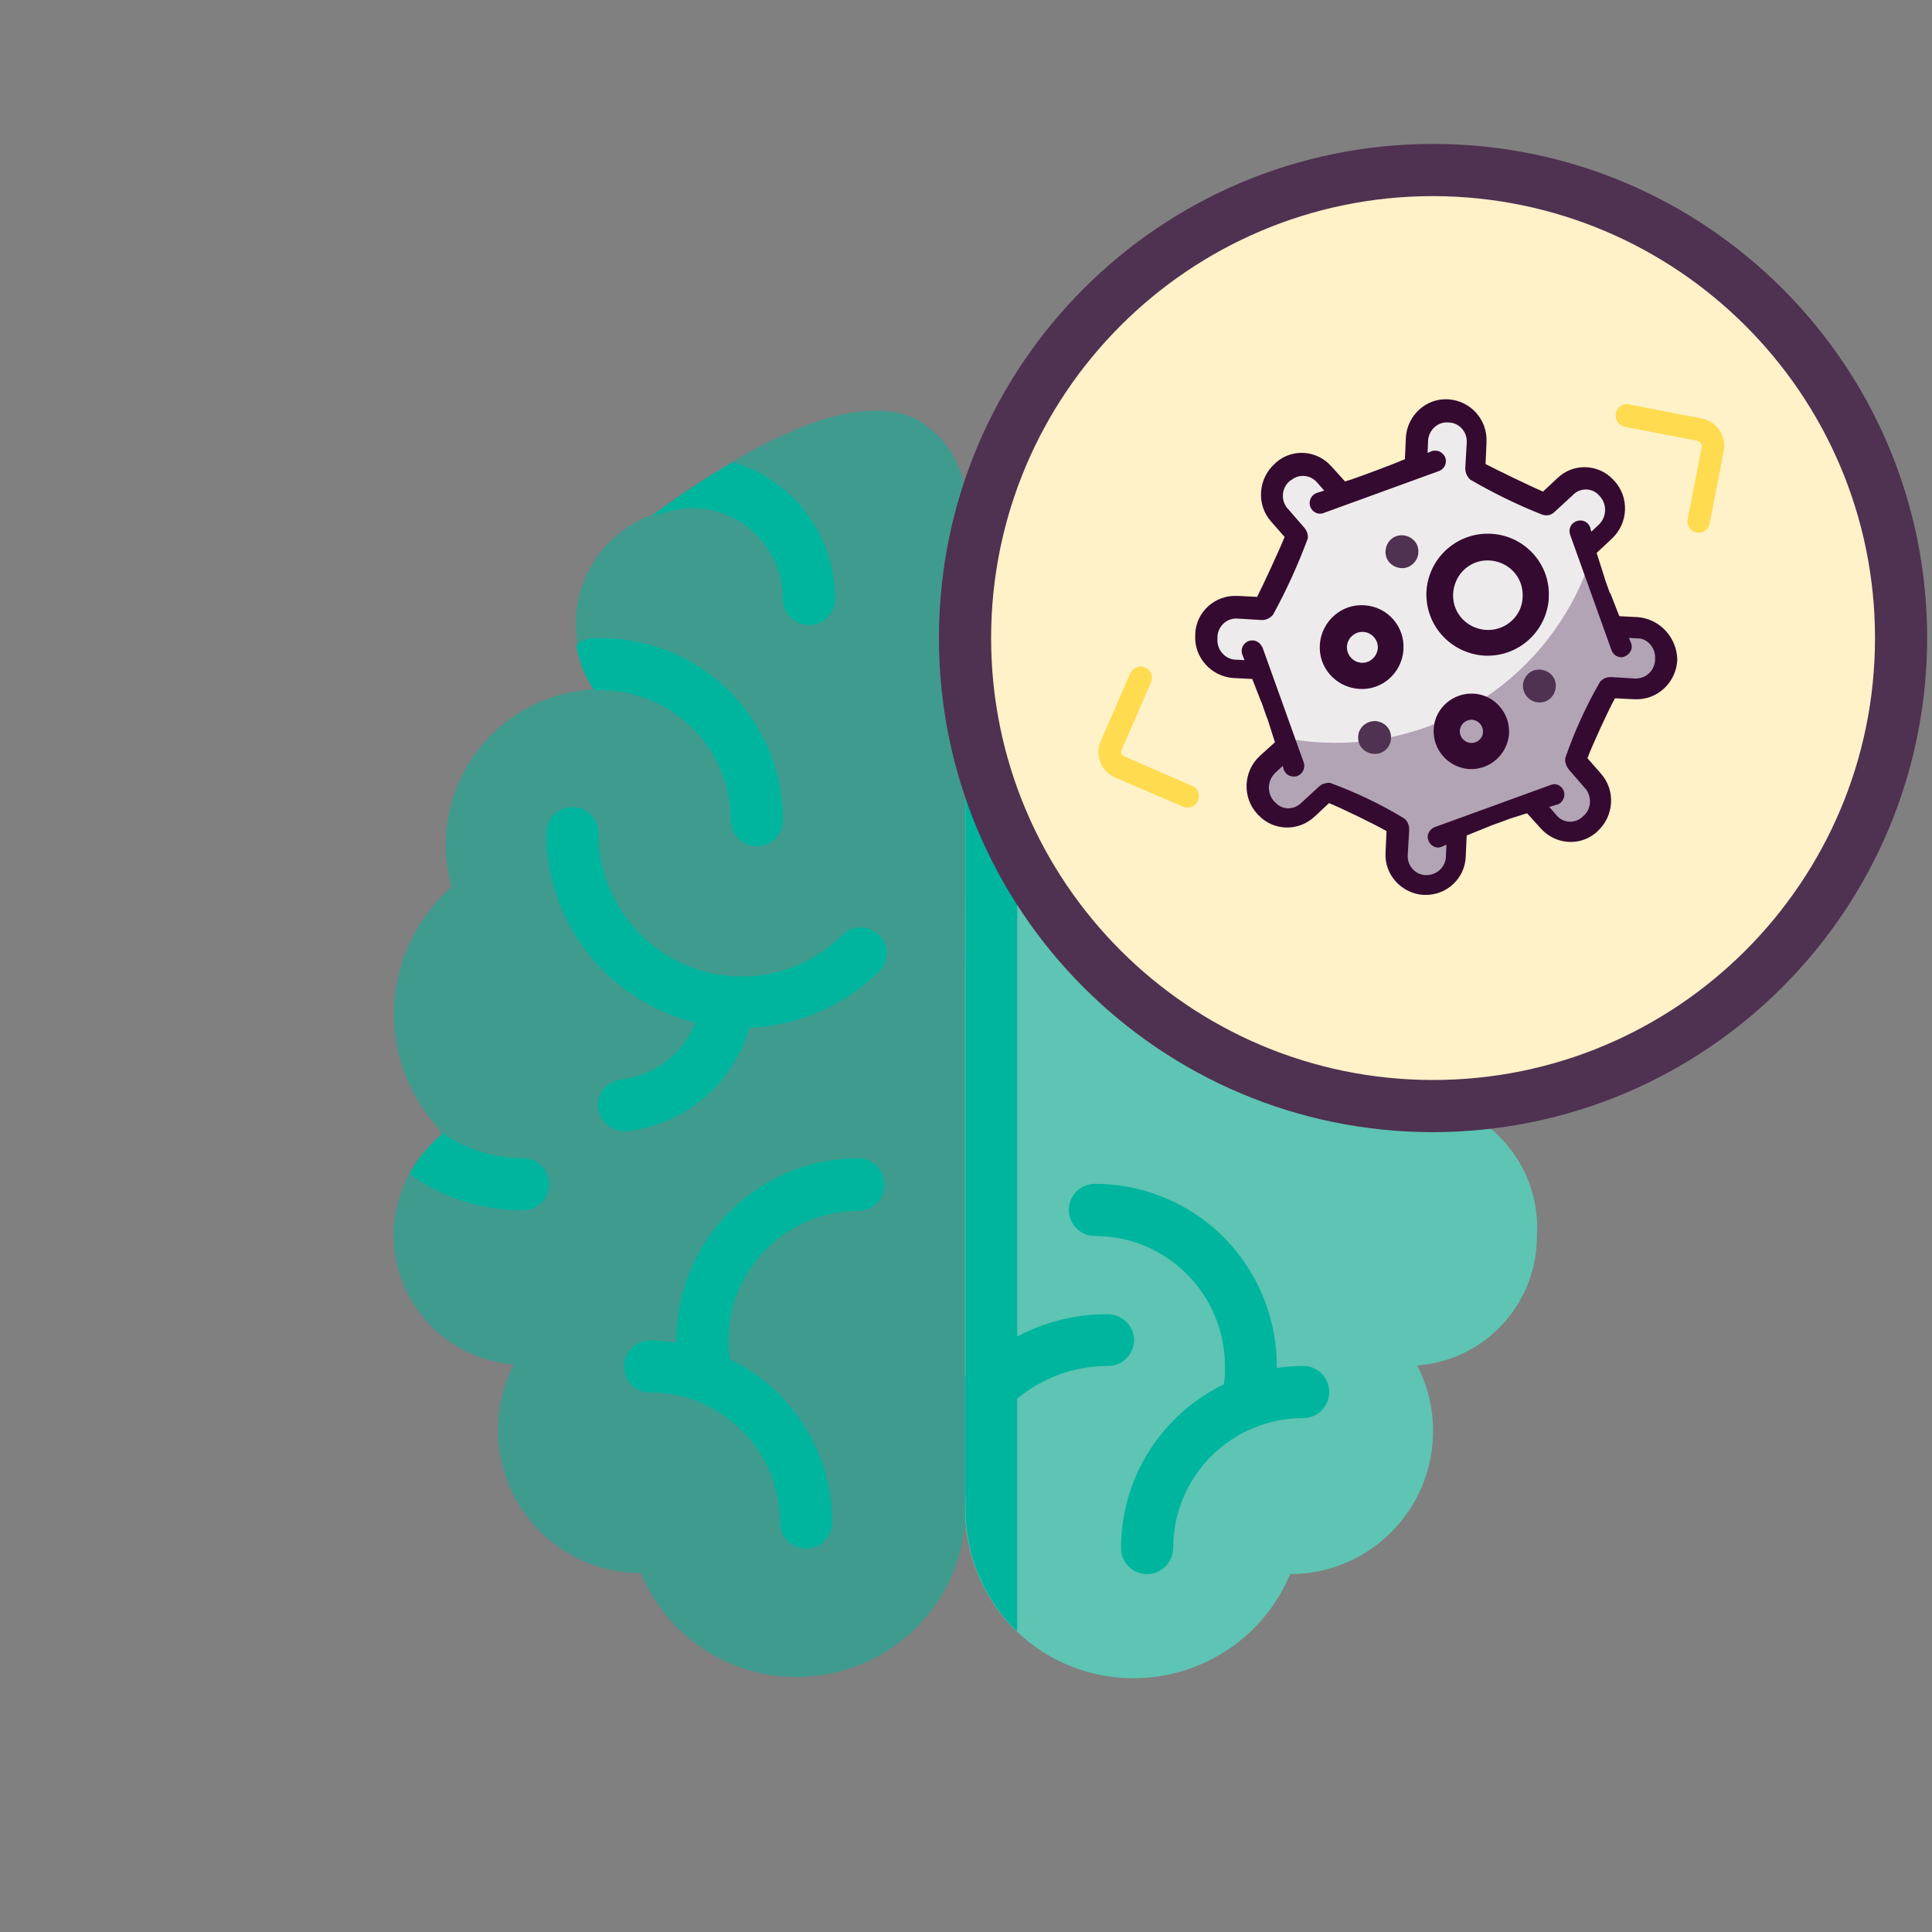 <?xml version="1.0" encoding="utf-8"?>
<!-- Generator: Adobe Illustrator 26.0.2, SVG Export Plug-In . SVG Version: 6.00 Build 0)  -->
<svg version="1.1" id="Layer_1" xmlns="http://www.w3.org/2000/svg" xmlns:xlink="http://www.w3.org/1999/xlink" x="0px" y="0px"
	 viewBox="0 0 400 400" style="enable-background:new 0 0 400 400;" xml:space="preserve">
<rect x="0" y="0" width="400" height="400" fill="#808080" stroke="none"/>
<style type="text/css">
	.st0{fill:#FFF2C9;}
	.st1{opacity:0.5;}
	.st2{fill:#00B59E;}
	.st3{fill:#5EC4B3;}
	.st4{fill:#4F3151;}
	.st5{fill:#E1D8E0;}
	.st6{fill:#FFDB50;}
	.st7{fill:none;stroke:#FFDB50;stroke-width:1.783;stroke-miterlimit:10;}
	.st8{fill:#EEEBED;}
	.st9{fill:#B2A4B5;}
	.st10{fill:#350A31;}
</style>
<g>
	<path class="st0" d="M393.6,132.1c0,53.5-43.4,96.9-96.9,96.9s-96.9-43.4-96.9-96.9s43.4-96.9,96.9-96.9
		C350.2,35.2,393.6,78.6,393.6,132.1L393.6,132.1z"/>
	<g>
		<g class="st1">
			<path class="st2" d="M200,105.4v21.5v0.2c0,1.6-0.1,3.3-0.1,5c0,1.7,0,3.3,0.1,5l-0.1,62.9v112.4c0,2.3-0.2,4.7-0.7,7
				c-0.5,2.6-1.4,5.2-2.5,7.6c-0.3,0.8-0.7,1.6-1.2,2.3c-0.5,1-1.2,2-1.8,2.9c-1.3,1.9-2.8,3.6-4.4,5.2l0,0
				c-8.3,8-20.1,11.4-31.4,9.1c-11.3-2.3-20.8-10.1-25.2-20.8c-16.4,0-29.6-13.3-29.6-29.6c0-4.7,1.1-9.4,3.3-13.6
				c-14-1.1-24.9-12.7-24.9-26.8c0-4.5,1.2-9,3.4-13c1.7-3.1,4-5.9,6.8-8.1c-0.2-0.2-0.5-0.5-0.7-0.8c-6.4-6.8-9.9-16.1-9.4-25.6
				s4.8-18.3,11.9-24.6c-0.8-2.8-1.2-5.7-1.2-8.7c0-17.3,13.7-31.5,31-32.2c-1.9-2.8-3.1-5.9-3.7-9.3c-0.2-1.4-0.4-2.8-0.4-4.2
				c0-10.2,6.4-19.3,16-22.7l0,0c5.3-4,10.8-7.6,16.6-11c18.9-11.1,30.3-12,37.4-9c6.3,3.3,10.4,9.7,10.8,16.8
				C199.9,104.7,200,105.4,200,105.4L200,105.4z"/>
		</g>
		<g>
			<path class="st3" d="M293.4,282.7c2.2,4.2,3.3,8.8,3.3,13.6c0,16.4-13.3,29.6-29.6,29.6c-6.4,15.4-22.8,24.1-39.2,20.9
				s-28.1-17.6-28.1-34.3V200l0.1-62.9c0.7,13.8,4.3,27.2,10.7,39.5c16.7,32.2,49.9,52.4,86.1,52.4c1.2,0,2.3,0,3.5,0
				c11.4,3.8,18.8,14.9,18,27C318.2,270,307.4,281.7,293.4,282.7L293.4,282.7z"/>
		</g>
	</g>
	<path class="st2" d="M210.6,169.8v166.9c0,0.3,0,0.7-0.1,1c-6.8-6.6-10.6-15.7-10.6-25.2V159.3c0-3,2.4,5.1,5.4,5.1
		C208.2,164.4,210.6,169.8,210.6,169.8z"/>
	<path class="st2" d="M172.9,124c0,3-2.4,5.4-5.4,5.4s-5.4-2.4-5.4-5.4c0-10.4-8.5-18.8-18.8-18.8c-2.1,0-4.2,0.4-6.2,1.1
		c-0.6,0.2-1.3,0.4-1.9,0.4c5.3-4,10.8-7.6,16.6-11C164.3,99.4,172.9,110.9,172.9,124L172.9,124z"/>
	<path class="st2" d="M162.1,169.8c0,3-2.4,5.4-5.4,5.4s-5.4-2.4-5.4-5.4c0-7.1-2.8-14-7.9-19c-5-5-11.9-7.9-19-7.9h-0.7
		c-0.2,0-0.4,0-0.7,0c-1.9-2.8-3.1-5.9-3.7-9.3c0.8-0.8,1.9-1.3,3.1-1.4c0.7-0.1,1.3-0.1,1.9-0.1C145.3,132.1,162.1,149,162.1,169.8
		L162.1,169.8z"/>
	<path class="st2" d="M113.7,245.2c0,3-2.4,5.4-5.4,5.4c-8.5,0-16.7-2.6-23.5-7.6c1.7-3.1,4-5.9,6.8-8.1c-0.2-0.2-0.5-0.5-0.7-0.8
		c5.1,3.7,11.2,5.7,17.5,5.7C111.3,239.8,113.7,242.2,113.7,245.2L113.7,245.2z"/>
	<path class="st2" d="M155.1,212.8c10.1-0.4,19.8-4.6,27-11.7c2-2.1,2-5.5-0.1-7.5c-2.1-2.1-5.4-2.1-7.5-0.1
		c-8.5,8.5-21.2,11-32.3,6.4c-11-4.6-18.3-15.4-18.3-27.4c0-3-2.4-5.4-5.4-5.4s-5.4,2.4-5.4,5.4c0,18.6,12.8,34.8,30.9,39.2
		c-2.6,6.5-8.5,11-15.4,11.8c-2.8,0.3-4.9,2.8-4.8,5.6c0.2,2.8,2.5,5.1,5.4,5.1c0.2,0,0.4,0,0.6,0
		C141.9,232.8,151.9,224.3,155.1,212.8L155.1,212.8z"/>
	<path class="st2" d="M177.7,239.8c-20.8,0-37.6,16.9-37.7,37.7c0,0.2,0,0.3,0,0.5c-1.8-0.3-3.6-0.4-5.4-0.5c-3,0-5.4,2.4-5.4,5.4
		s2.4,5.4,5.4,5.4c14.8,0,26.9,12,26.9,26.9c0,3,2.4,5.4,5.4,5.4s5.4-2.4,5.4-5.4c0-14.4-8.2-27.5-21.2-33.8
		c-0.2-1.3-0.3-2.6-0.3-3.8c0-14.8,12-26.9,26.9-26.9c3,0,5.4-2.4,5.4-5.4C183.1,242.2,180.7,239.8,177.7,239.8L177.7,239.8z"/>
	<path class="st2" d="M258.1,295.8c-0.5,0-0.9,0-1.3-0.2c-1.4-0.3-2.6-1.2-3.3-2.4c-0.7-1.2-0.9-2.7-0.6-4.1
		c0.5-2.1,0.8-4.2,0.7-6.3c0-14.8-12-26.9-26.9-26.9c-3,0-5.4-2.4-5.4-5.4s2.4-5.4,5.4-5.4c11.5,0,22.5,5.3,29.6,14.4
		c7.1,9.1,9.7,20.9,7,32.2C262.7,294.1,260.6,295.8,258.1,295.8L258.1,295.8z"/>
	<path class="st2" d="M237.5,325.9c-3,0-5.4-2.4-5.4-5.4c0-20.8,16.9-37.6,37.7-37.7c3,0,5.4,2.4,5.4,5.4s-2.4,5.4-5.4,5.4
		c-14.8,0-26.9,12-26.9,26.9c0,1.4-0.6,2.8-1.6,3.8C240.3,325.3,238.9,325.9,237.5,325.9L237.5,325.9z"/>
	<path class="st2" d="M234.8,277.4c0,3-2.4,5.4-5.4,5.4c-16.3,0-29.6,13.3-29.6,29.6v-27.3c7.6-8.3,18.3-13.1,29.6-13
		c1.4,0,2.8,0.6,3.8,1.6C234.2,274.6,234.8,276,234.8,277.4L234.8,277.4z"/>
	<path class="st4" d="M296.7,234.4c-56.5,0-102.3-45.8-102.3-102.3S240.2,29.8,296.7,29.8S399,75.6,399,132.1
		C398.9,188.6,353.2,234.3,296.7,234.4L296.7,234.4z M296.7,40.6c-50.5,0-91.5,41-91.5,91.5s41,91.5,91.5,91.5s91.5-41,91.5-91.5
		S347.2,40.7,296.7,40.6L296.7,40.6z"/>
	<g>
		<g>
			<g>
				<g>
					<g>
						<g>
							<path class="st5" d="M333.2,127.7L333.2,127.7L333.2,127.7 M334,129.3L334,129.3L334,129.3 M334,129.4L334,129.4L334,129.4
								 M338.9,142.7c0.1,0,0.2,0,0.4,0C339.1,142.7,339,142.7,338.9,142.7 M339.3,142.7L339.3,142.7L339.3,142.7 M294.9,183.6
								c0.1,0,0.2,0,0.3,0C295.2,183.6,295.1,183.6,294.9,183.6 M295.4,183.6C295.3,183.6,295.3,183.6,295.4,183.6
								C295.3,183.6,295.3,183.6,295.4,183.6"/>
						</g>
					</g>
					<g>
						<g>
							<path class="st6" d="M234.8,139.8l-6.1,14c-0.3,0.6-0.4,1.3-0.4,1.9c0,1.9,1.1,3.7,3,4.5l14,6c0.7,0.3,1.6,0,1.9-0.8
								s0-1.6-0.8-1.9l-14-6.1c-0.7-0.3-1.2-1-1.2-1.8l0.2-0.7l6.1-14c0.3-0.7,0-1.6-0.8-1.9C236,138.7,235.2,139,234.8,139.8z"/>
						</g>
					</g>
					<g>
						<g>
							<path class="st7" d="M234.8,139.8l-6.1,14c-0.3,0.6-0.4,1.3-0.4,1.9c0,1.9,1.1,3.7,3,4.5l14,6c0.7,0.3,1.6,0,1.9-0.8
								s0-1.6-0.8-1.9l-14-6.1c-0.7-0.3-1.2-1-1.2-1.8l0.2-0.7l6.1-14c0.3-0.7,0-1.6-0.8-1.9C236,138.7,235.2,139,234.8,139.8z"/>
						</g>
					</g>
					<g>
						<g>
							<path class="st6" d="M353.1,108.2l2.9-15c0-0.3,0.1-0.6,0.1-0.9c0-2.3-1.6-4.3-4-4.8l-15-2.9c-0.8-0.2-1.6,0.4-1.7,1.2
								s0.4,1.6,1.2,1.7l15,2.9c0.9,0.2,1.6,1,1.6,1.9v0.4l-2.9,15c-0.2,0.8,0.4,1.6,1.2,1.7C352.2,109.5,353,109,353.1,108.2z"/>
						</g>
					</g>
					<g>
						<g>
							<path class="st7" d="M353.1,108.2l2.9-15c0-0.3,0.1-0.6,0.1-0.9c0-2.3-1.6-4.3-4-4.8l-15-2.9c-0.8-0.2-1.6,0.4-1.7,1.2
								s0.4,1.6,1.2,1.7l15,2.9c0.9,0.2,1.6,1,1.6,1.9v0.4l-2.9,15c-0.2,0.8,0.4,1.6,1.2,1.7C352.2,109.5,353,109,353.1,108.2z"/>
						</g>
					</g>
				</g>
			</g>
		</g>
	</g>
</g>
<g id="Group_801" transform="translate(115.165 11.876)">
	<g id="Group_1629_00000151510884509233607050000003725944022578684043_">
		<path id="Path_1699_00000015336257604749799800000009246477213318533531_" class="st8" d="M227.5,124.7c0,0.1,0,0.2,0,0.2
			c-0.2,2.2-2,3.8-4.2,3.7l-5-0.3c-0.9,0-1.7,0.4-2.2,1c-2.9,5-5.3,10.3-7.2,15.8c-0.1,0.8,0.2,1.6,0.7,2.3l3.3,3.8
			c0.1,0.1,0.1,0.2,0.2,0.2c1.4,1.8,1.2,4.4-0.6,5.8c-0.1,0.1-0.1,0.1-0.2,0.2c-1.6,1.3-4,1.1-5.3-0.6l0,0l-1.4-1.6l1.6-0.5h0.1
			c1.1-0.4,1.7-1.7,1.3-2.8c-0.4-1.1-1.6-1.7-2.6-1.3l-24.2,8.8c-1.1,0.5-1.7,1.7-1.2,2.8c0.3,0.8,1.1,1.4,2,1.4
			c0.3,0,0.6-0.1,0.8-0.2l0.9-0.4l-0.1,2.3c0,0.1,0,0.1,0,0.2c-0.1,2.2-2,3.9-4.2,3.8l0,0c-0.1,0-0.2,0-0.2,0
			c-2.2-0.2-3.7-2.2-3.5-4.3l0.3-5.1c0-0.9-0.3-1.7-1-2.3c-4.9-3-10-5.4-15.4-7.4h-0.2c-0.7,0-1.4,0.2-2,0.7l-3.7,3.4
			c-1.5,1.5-3.8,1.6-5.3,0.1c-0.1-0.1-0.2-0.2-0.3-0.3l-0.1-0.1c-1.5-1.7-1.4-4.3,0.3-5.9l1.5-1.4l0.2,0.7c0.3,0.9,1.1,1.5,2.1,1.5
			c0.2,0,0.5,0,0.7-0.1l0,0c1.1-0.4,1.7-1.6,1.4-2.7l-8.6-24c0,0,0-0.1-0.1-0.1c-0.5-1.1-1.8-1.6-2.9-1.1c-1.1,0.5-1.6,1.8-1.1,2.9
			l0,0l0.4,1l-1.8-0.1l-0.2,0c-2.2-0.2-3.8-2.2-3.6-4.4l0,0V120c0-0.1,0-0.2,0-0.2c0.2-2.2,2.1-3.8,4.2-3.6l5,0.3
			c0.9,0,1.7-0.4,2.3-1.1c2.8-5.1,5.2-10.4,7.2-15.8c0.1-0.8-0.2-1.6-0.7-2.2l-3.3-3.8c-0.1-0.1-0.1-0.2-0.2-0.2
			c-1.5-1.8-1.2-4.4,0.6-5.8l0,0l0.2-0.1c1.6-1.3,4-1.1,5.4,0.6l1.4,1.6l-1.6,0.5c-1.1,0.4-1.7,1.7-1.3,2.8c0.4,1.1,1.5,1.7,2.6,1.4
			l24.2-8.8c1.1-0.5,1.6-1.8,1.1-2.9c-0.5-1-1.6-1.5-2.7-1.2l-0.9,0.4l0.1-2.3c0-0.1,0-0.2,0-0.3c0.2-2.2,2-3.9,4.2-3.7
			c0.1,0,0.2,0,0.3,0c2.2,0.2,3.7,2.2,3.5,4.3l0,0l-0.3,5.2c0,0.9,0.4,1.7,1,2.3c4.8,2.8,9.9,5.3,15,7.3l0.5,0.1
			c0.8,0.1,1.5-0.2,2-0.7l3.7-3.4c0.1-0.1,0.2-0.2,0.3-0.3c1.6-1.4,4-1.2,5.3,0.4l0,0l0.1,0.1c1.5,1.7,1.4,4.3-0.3,5.9l-1.5,1.4
			l-0.2-0.7l0-0.1c-0.4-1.2-1.6-1.8-2.8-1.4c-1.2,0.4-1.8,1.6-1.4,2.8l0,0l8.6,24c0.3,0.8,1.1,1.4,2,1.4c0.3,0,0.6-0.1,0.8-0.2l0,0
			c1.1-0.5,1.7-1.7,1.2-2.8l-0.4-1l1.8,0.1c0.1,0,0.2,0,0.3,0C226.1,120.5,227.7,122.4,227.5,124.7
			C227.5,124.7,227.5,124.7,227.5,124.7L227.5,124.7z"/>
	</g>
	<g id="Group_785-2" transform="translate(5.092 13.455)">
		<g id="Path_1088" transform="translate(0 0)">
			<path id="Path_1692" class="st9" d="M153.6,128.4c24.5,1.2,46.9-13.8,55.1-36.9c1.3,4.3,2.8,8.5,4.6,12.6
				c0.1,0.2,0.3,0.3,0.5,0.3l5,0.3c3.5,0.3,6.1,3.3,5.8,6.8c-0.3,3.4-3.1,5.9-6.5,5.8l-5-0.3c-0.2,0-0.4,0.1-0.5,0.3
				c-2.6,4.7-4.9,9.6-6.7,14.6c0,0.2,0,0.5,0.1,0.6l3.4,3.9c2.3,2.6,2.1,6.6-0.5,8.9c-0.1,0.1-0.2,0.1-0.2,0.2
				c-2.5,2.2-6.2,2-8.4-0.5l0,0l-0.1-0.1l-3.4-3.8c-0.2-0.1-0.3-0.2-0.5-0.2c-5,1.4-9.9,3.2-14.7,5.4c-0.2,0.1-0.3,0.3-0.3,0.5
				l-0.3,5.2c-0.1,3.4-2.9,6.1-6.3,6h-0.3l0,0c-3.4-0.2-6-3-5.8-6.4c0-0.1,0-0.2,0-0.2l0.3-5.1c0-0.2-0.1-0.4-0.3-0.6
				c-4.5-2.6-9.2-4.9-14-6.8c-0.2,0-0.4,0-0.6,0.1l-3.8,3.5c-2.4,2.3-6.1,2.2-8.4-0.1c-0.1-0.1-0.2-0.2-0.2-0.2
				c-2.4-2.6-2.3-6.5,0.3-8.9l0.1-0.1l3.7-3.5c0.1-0.2,0.2-0.4,0.2-0.6c-0.1-0.5-0.2-1.1-0.4-1.6
				C148.2,127.9,150.9,128.3,153.6,128.4z"/>
		</g>
	</g>
	<g id="Group_787" transform="translate(10.303 16.847)">
		<g id="Path_1090">
			<path id="Path_1693" class="st10" d="M156.6,108.5c-1.8,0-3.2-1.5-3.2-3.2c0-1.8,1.5-3.2,3.2-3.2c1.8,0,3.2,1.5,3.2,3.2
				c0,0.1,0,0.1,0,0.1C159.7,107.1,158.3,108.5,156.6,108.5 M157.1,96.6c-4.7-0.4-8.9,3.2-9.3,8s3.2,8.9,8,9.3
				c4.8,0.4,8.9-3.2,9.3-8l0,0c0-0.1,0-0.2,0-0.2C165.4,101,161.8,96.9,157.1,96.6"/>
		</g>
	</g>
	<g id="Group_788" transform="translate(19.084 10.95)">
		<g id="Path_1091" transform="translate(0 0)">
			<path id="Path_1694" class="st10" d="M173.7,107.6c-4-0.1-7.2-3.3-7.1-7.3s3.3-7.2,7.3-7.1s7.2,3.3,7.1,7.3l0,0
				c0,0.1,0,0.2,0,0.3C180.9,104.6,177.6,107.7,173.7,107.6 M174.7,87.7c-7-0.5-13,4.7-13.6,11.6c-0.5,7,4.7,13,11.7,13.6
				c7,0.5,13-4.7,13.6-11.6l0,0c0-0.1,0-0.2,0-0.4C186.8,94.1,181.6,88.2,174.7,87.7"/>
		</g>
	</g>
	<g id="Group_789" transform="translate(19.667 24.142)">
		<g id="Path_1092">
			<path id="Path_1695" class="st10" d="M169.8,117.8c-1.3,0-2.4-1.1-2.4-2.4s1.1-2.4,2.4-2.4c1.3,0,2.4,1.1,2.4,2.4l0,0
				c0,0.1,0,0.1,0,0.1C172.2,116.8,171.1,117.8,169.8,117.8 M170.4,107.6c-4.3-0.3-8.1,2.9-8.4,7.2c-0.3,4.3,2.9,8,7.2,8.4
				c4.3,0.3,8-2.9,8.4-7.2c0-0.1,0-0.1,0-0.2C177.8,111.6,174.6,107.9,170.4,107.6"/>
		</g>
	</g>
	<g id="Group_790" transform="translate(13.425 26.41)">
		<g id="Path_1093">
			<path id="Path_1696" class="st4" d="M156.1,111c1.9,0.1,3.4,1.6,3.3,3.5c0,1.9-1.6,3.4-3.5,3.3c-1.9-0.1-3.4-1.6-3.3-3.5l0,0
				c0,0,0,0,0-0.1C152.7,112.4,154.2,111,156.1,111L156.1,111"/>
		</g>
	</g>
	<g id="Group_791" transform="translate(15.69 11.048)">
		<g id="Path_1094">
			<path id="Path_1697" class="st4" d="M159.3,94.7c-1.9-0.1-3.4-1.6-3.3-3.5c0.1-1.9,1.6-3.4,3.5-3.3c1.9,0.1,3.4,1.6,3.3,3.5l0,0
				c0,0,0,0,0,0.1C162.7,93.3,161.1,94.8,159.3,94.7L159.3,94.7"/>
		</g>
	</g>
	<g id="Group_792" transform="translate(27.047 22.155)">
		<g id="Path_1095">
			<path id="Path_1698" class="st4" d="M176.6,104.6c1.9,0.1,3.4,1.6,3.3,3.5c-0.1,1.9-1.6,3.4-3.5,3.3c-1.9-0.1-3.3-1.6-3.3-3.5
				l0,0c0,0,0-0.1,0-0.1C173.2,106,174.7,104.5,176.6,104.6"/>
		</g>
	</g>
	<g id="Group_1629">
		<path id="Path_1699" class="st10" d="M224,115.9l-3.9-0.2l-1.8-4.6c-0.1-0.1-0.1-0.2-0.2-0.3c-0.3-0.9-0.7-1.9-1-2.8
			c0-0.1-0.1-0.3-0.1-0.4l-1.6-5l3.1-2.9l0.1-0.1c3.4-3.2,3.6-8.6,0.4-12c-0.1-0.1-0.2-0.2-0.2-0.2c-3.1-3.3-8.3-3.4-11.5-0.3l0,0
			l-3,2.8c-2.6-1.1-10-4.7-11.9-5.7l0.2-4.3c0-0.1,0-0.2,0-0.3c0.2-4.6-3.3-8.5-7.9-8.8s-8.5,3.3-8.8,7.9c0,0.1,0,0.1,0,0.2
			l-0.2,4.3c-2.1,0.9-7.9,3.1-11.1,4.2l-1.3,0.4l-2.7-3l-0.1-0.1c-3-3.4-8.1-3.8-11.5-0.8l0,0l-0.2,0.2c-3.5,3.1-3.9,8.5-0.8,12l0,0
			l2.8,3.2c-1,2.5-4.6,10.3-5.7,12.4l-4-0.2h-0.2c-4.5-0.2-8.4,3.3-8.6,7.8v0.1c0,0.1,0,0.1,0,0.2c-0.3,4.6,3.3,8.6,7.9,8.9l0,0
			l3.9,0.2l1.8,4.6c0,0.1,0.1,0.1,0.1,0.2c0.4,1,0.7,2.1,1.1,3.1c0,0.1,0,0.1,0.1,0.2l1.6,5l-3.1,2.8l-0.1,0.1
			c-3.4,3.2-3.6,8.6-0.4,12c0.1,0.1,0.1,0.2,0.2,0.2c3.1,3.3,8.3,3.4,11.6,0.3l3-2.8c2.5,1,9.9,4.6,11.9,5.8l-0.2,4.3
			c0,0.1,0,0.1,0,0.1c-0.3,4.6,3.3,8.5,7.8,8.8c0.2,0,0.3,0,0.4,0c4.5,0.1,8.3-3.5,8.4-8l0.2-4.3l4.7-1.9c0.1,0,0.1-0.1,0.2-0.1
			c1.4-0.5,2.8-1,4.1-1.5l3.5-1.1l2.7,3l0.1,0.1c3,3.4,8.1,3.8,11.5,0.9l0,0l0.2-0.2c3.5-3.1,3.9-8.5,0.8-12l0,0l-2.8-3.2
			c0.9-2.5,4.5-10.3,5.7-12.4l4.1,0.2c4.7,0.2,8.6-3.5,8.8-8.2C232,120.1,228.5,116.3,224,115.9L224,115.9z M227.5,124.7
			c0,0.1,0,0.2,0,0.2c-0.2,2.2-2,3.8-4.2,3.7l-5-0.3c-0.9,0-1.7,0.4-2.2,1c-2.9,5-5.3,10.3-7.2,15.8c-0.1,0.8,0.2,1.6,0.7,2.3
			l3.3,3.8c0.1,0.1,0.1,0.2,0.2,0.2c1.4,1.8,1.2,4.4-0.6,5.8c-0.1,0.1-0.1,0.1-0.2,0.2c-1.6,1.3-4,1.1-5.3-0.6l0,0l-1.4-1.6l1.6-0.5
			h0.1c1.1-0.4,1.7-1.7,1.3-2.8c-0.4-1.1-1.6-1.7-2.6-1.3l-24.2,8.8c-1.1,0.5-1.7,1.7-1.2,2.8c0.3,0.8,1.1,1.4,2,1.4
			c0.3,0,0.6-0.1,0.8-0.2l0.9-0.4l-0.1,2.3c0,0.1,0,0.1,0,0.2c-0.1,2.2-2,3.9-4.2,3.8l0,0c-0.1,0-0.2,0-0.2,0
			c-2.2-0.2-3.7-2.2-3.5-4.3l0.3-5.1c0-0.9-0.3-1.7-1-2.3c-4.9-3-10-5.4-15.4-7.4h-0.2c-0.7,0-1.4,0.2-2,0.7l-3.7,3.4
			c-1.5,1.5-3.8,1.6-5.3,0.1c-0.1-0.1-0.2-0.2-0.3-0.3l-0.1-0.1c-1.5-1.7-1.4-4.3,0.3-5.9l1.5-1.4l0.2,0.7c0.3,0.9,1.1,1.5,2.1,1.5
			c0.2,0,0.5,0,0.7-0.1l0,0c1.1-0.4,1.7-1.6,1.4-2.7l-8.6-24c0,0,0-0.1-0.1-0.1c-0.5-1.1-1.8-1.6-2.9-1.1c-1.1,0.5-1.6,1.8-1.1,2.9
			l0,0l0.4,1l-1.8-0.1l-0.2,0c-2.2-0.2-3.8-2.2-3.6-4.4l0,0V120c0-0.1,0-0.2,0-0.2c0.2-2.2,2.1-3.8,4.2-3.6l5,0.3
			c0.9,0,1.7-0.4,2.3-1.1c2.8-5.1,5.2-10.4,7.2-15.8c0.1-0.8-0.2-1.6-0.7-2.2l-3.3-3.8c-0.1-0.1-0.1-0.2-0.2-0.2
			c-1.5-1.8-1.2-4.4,0.6-5.8l0,0l0.2-0.1c1.6-1.3,4-1.1,5.4,0.6l1.4,1.6l-1.6,0.5c-1.1,0.4-1.7,1.7-1.3,2.8c0.4,1.1,1.5,1.7,2.6,1.4
			l24.2-8.8c1.1-0.5,1.6-1.8,1.1-2.9c-0.5-1-1.6-1.5-2.7-1.2l-0.9,0.4l0.1-2.3c0-0.1,0-0.2,0-0.3c0.2-2.2,2-3.9,4.2-3.7
			c0.1,0,0.2,0,0.3,0c2.2,0.2,3.7,2.2,3.5,4.3l0,0l-0.3,5.2c0,0.9,0.4,1.7,1,2.3c4.8,2.8,9.9,5.3,15,7.3l0.5,0.1
			c0.8,0.1,1.5-0.2,2-0.7l3.7-3.4c0.1-0.1,0.2-0.2,0.3-0.3c1.6-1.4,4-1.2,5.3,0.4l0,0l0.1,0.1c1.5,1.7,1.4,4.3-0.3,5.9l-1.5,1.4
			l-0.2-0.7l0-0.1c-0.4-1.2-1.6-1.8-2.8-1.4c-1.2,0.4-1.8,1.6-1.4,2.8l0,0l8.6,24c0.3,0.8,1.1,1.4,2,1.4c0.3,0,0.6-0.1,0.8-0.2l0,0
			c1.1-0.5,1.7-1.7,1.2-2.8l-0.4-1l1.8,0.1c0.1,0,0.2,0,0.3,0C226.1,120.5,227.7,122.4,227.5,124.7
			C227.5,124.7,227.5,124.7,227.5,124.7L227.5,124.7z"/>
	</g>
</g>
</svg>
